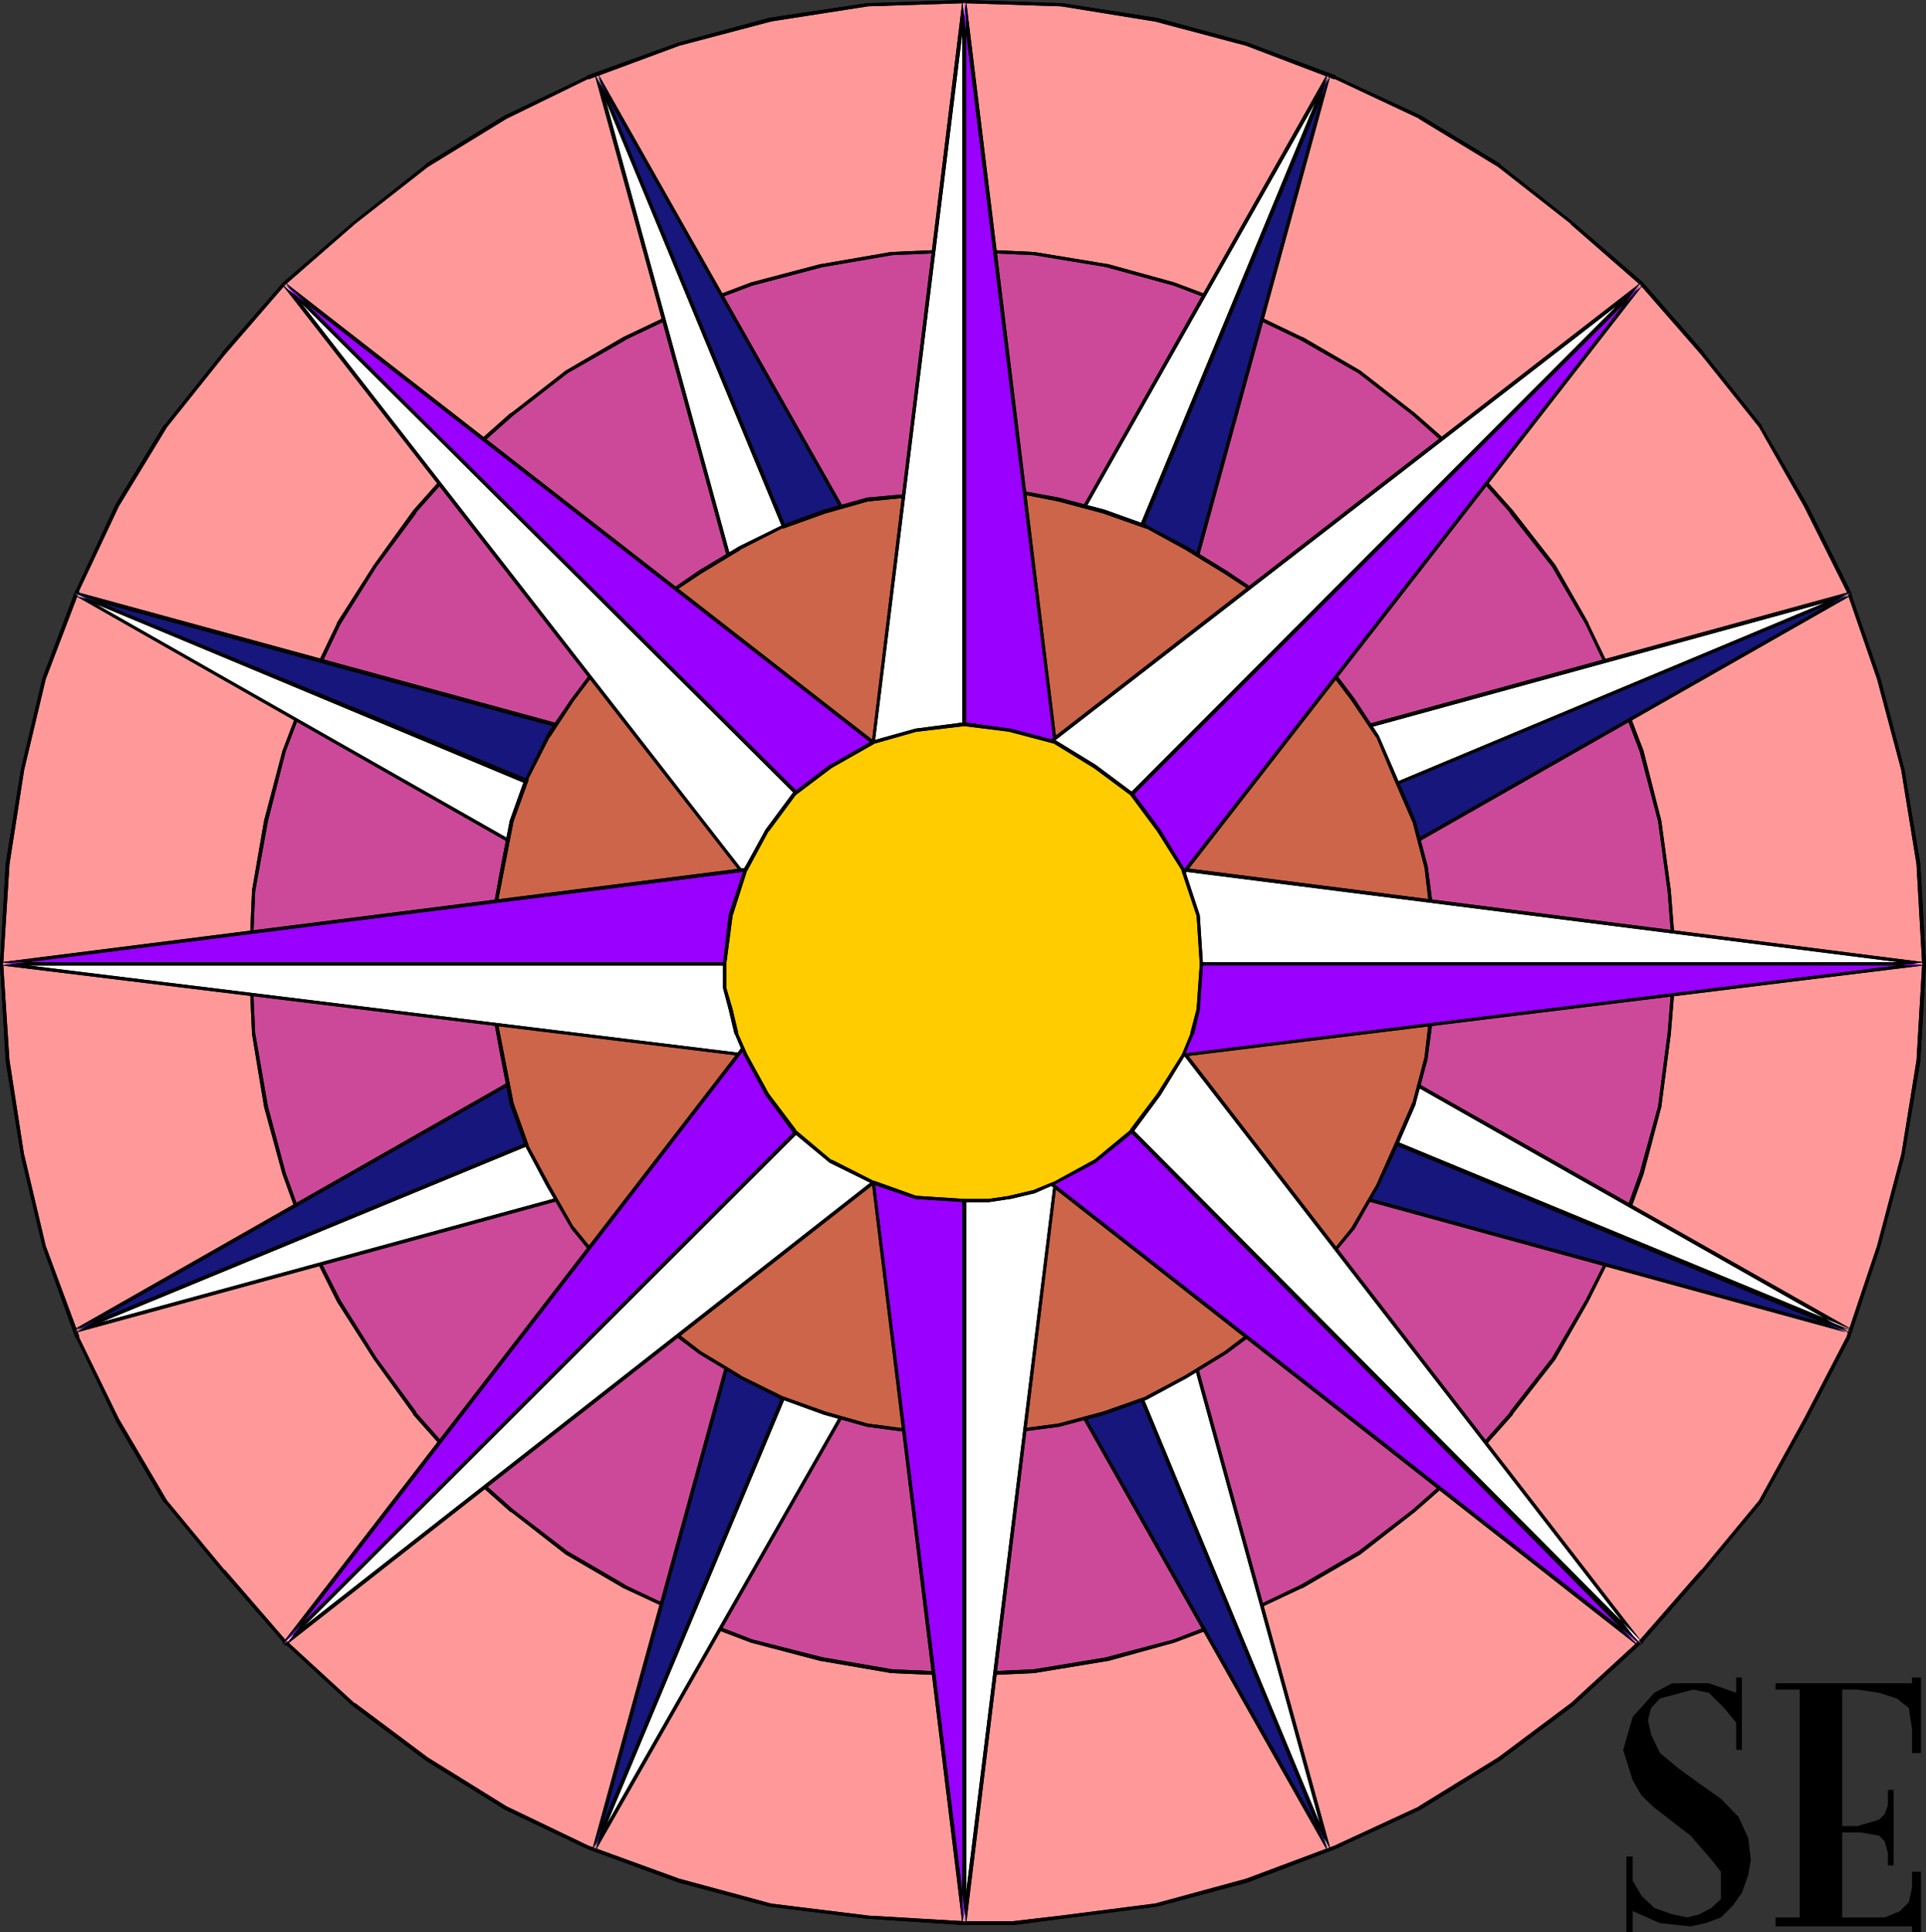 <?xml version="1.0" encoding="UTF-8" standalone="no"?>
<svg
   version="1.0"
   width="129.724mm"
   height="130.143mm"
   id="svg110"
   sodipodi:docname="Compass - Southeast.wmf"
   xmlns:inkscape="http://www.inkscape.org/namespaces/inkscape"
   xmlns:sodipodi="http://sodipodi.sourceforge.net/DTD/sodipodi-0.dtd"
   xmlns="http://www.w3.org/2000/svg"
   xmlns:svg="http://www.w3.org/2000/svg">
  <rect width="100%" height="100%" fill="#333333" stroke="none"/>
  <sodipodi:namedview
     id="namedview110"
     pagecolor="#ffffff"
     bordercolor="#000000"
     borderopacity="0.25"
     inkscape:showpageshadow="2"
     inkscape:pageopacity="0.0"
     inkscape:pagecheckerboard="0"
     inkscape:deskcolor="#d1d1d1"
     inkscape:document-units="mm" />
  <defs
     id="defs1">
    <pattern
       id="WMFhbasepattern"
       patternUnits="userSpaceOnUse"
       width="6"
       height="6"
       x="0"
       y="0" />
  </defs>
  <path
     style="fill:#ff9999;fill-opacity:1;fill-rule:evenodd;stroke:none"
     d="M 245.47,0.323 220.745,1.131 196.021,5.009 172.912,11.15 149.641,19.714 128.795,29.732 108.595,42.175 90.011,56.879 72.235,72.23 56.883,90.005 42.178,108.588 l -12.443,20.037 -10.019,21.815 -8.565,22.299 -5.333,23.269 -3.878,23.915 -1.616,25.531 0.808,12.281 0.808,12.442 3.878,23.915 5.333,23.269 8.565,23.107 10.019,20.845 12.443,20.845 14.706,17.775 15.352,17.775 17.776,16.321 18.584,13.897 20.2,12.281 20.846,10.18 23.27,8.403 23.109,6.302 24.725,3.07 24.725,1.454 h 12.443 l 12.282,-1.454 24.078,-3.07 23.109,-6.302 22.462,-8.403 21.654,-10.18 20.2,-12.281 18.422,-13.897 17.776,-16.321 15.514,-17.775 14.706,-17.775 11.635,-20.845 10.666,-20.845 7.918,-23.107 6.141,-23.269 3.878,-23.915 1.454,-24.723 -1.454,-25.531 -3.878,-23.915 -6.141,-23.269 -7.918,-22.299 L 459.751,128.625 448.116,108.588 433.411,90.005 417.897,72.23 400.121,56.879 381.699,42.175 361.499,29.732 339.844,19.714 317.382,11.15 294.273,5.009 270.195,1.131 Z"
     id="path1" />
  <path
     style="fill:#000000;fill-opacity:1;fill-rule:evenodd;stroke:none"
     d="m 245.47,0 -24.725,0.808 v 0 L 195.859,4.525 v 0 l -23.109,6.302 -23.27,8.403 v 0.162 l -21.008,10.019 v 0 l -20.038,12.281 v 0.162 L 89.849,56.556 v 0 l -17.776,15.351 -15.514,17.775 v 0.162 L 41.854,108.265 h -0.162 l -12.282,20.199 v 0 l -10.019,21.653 -0.162,0.162 -8.403,22.299 -5.494,23.269 v 0 l -3.878,24.077 v 0 L 0,245.454 1.454,270.177 v 0 l 3.878,23.915 v 0.162 l 5.494,23.107 8.403,23.269 h 0.162 l 10.019,20.845 v 0.162 l 12.282,20.845 h 0.162 l 14.706,17.775 v 0 l 15.514,17.775 17.776,16.321 v 0 l 18.584,13.897 20.038,12.442 v 0 l 21.008,10.019 v 0 l 23.27,8.564 23.109,6.14 v 0 l 24.886,3.07 v 0 l 24.725,1.616 h 12.443 l 12.443,-1.616 23.917,-3.07 h 0.162 l 23.109,-6.14 22.462,-8.564 v 0 l 21.654,-10.019 v 0 l 20.2,-12.442 18.584,-13.897 v 0 l 17.776,-16.321 15.514,-17.775 v 0 l 14.706,-17.775 11.635,-21.007 10.827,-20.845 v 0 l 7.757,-23.269 6.141,-23.107 v -0.162 l 4.04,-23.915 v 0 l 1.454,-24.723 -1.454,-25.531 v 0 l -4.04,-24.077 v 0 l -6.141,-23.269 -7.757,-22.299 v -0.162 l -10.827,-21.653 -11.635,-20.037 v -0.162 L 433.734,89.844 V 89.682 L 418.22,71.907 400.444,56.556 v 0 L 381.86,41.852 v -0.162 L 361.66,29.409 v 0 l -21.654,-10.019 v -0.162 L 317.544,10.826 294.435,4.525 h -0.162 L 270.356,0.808 h -0.162 L 245.47,0 v 0.808 l 24.725,0.808 v 0 l 23.917,3.878 v 0 l 23.109,6.14 22.462,8.564 v -0.162 l 21.654,10.18 h -0.162 l 20.2,12.281 v 0 l 18.584,14.543 h -0.162 l 17.776,15.513 15.514,17.775 v 0 l 14.706,18.421 v 0 l 11.474,20.199 10.827,21.653 v -0.162 l 7.757,22.461 6.141,23.107 v 0 l 3.878,23.915 v 0 l 1.454,25.531 -1.454,24.723 v -0.162 l -3.878,24.077 v -0.162 l -6.141,23.269 -7.757,23.107 v 0 l -10.827,20.845 -11.474,20.845 v 0 l -14.706,17.775 v -0.162 l -15.514,17.775 -17.776,16.321 0.162,-0.162 -18.584,13.897 -20.2,12.442 h 0.162 l -21.654,10.019 v 0 l -22.462,8.403 -23.109,6.302 v 0 l -23.917,3.07 -12.443,1.454 h 0.162 -12.443 l -24.725,-1.454 h 0.162 l -24.886,-3.07 h 0.162 l -23.27,-6.302 -23.109,-8.403 v 0 l -20.846,-10.019 v 0 L 108.918,447.441 90.334,433.544 v 0.162 L 72.558,417.385 57.206,399.61 v 0.162 L 42.501,381.997 v 0 L 30.219,361.152 v 0 L 20.038,340.307 h 0.162 l -8.565,-23.107 -5.494,-23.269 v 0.162 L 2.424,270.016 v 0.162 L 0.808,245.454 2.424,219.923 v 0 L 6.141,196.008 v 0 l 5.494,-23.107 8.565,-22.461 -0.162,0.162 10.181,-21.653 v 0 l 12.282,-20.199 v 0 L 57.206,90.328 v 0 l 15.352,-17.775 17.776,-15.513 v 0 L 108.918,42.498 v 0 l 20.038,-12.281 v 0 l 20.846,-10.18 v 0.162 l 23.109,-8.564 23.27,-6.14 h -0.162 l 24.886,-3.878 h -0.162 l 24.725,-0.808 z"
     id="path2" />
  <path
     style="fill:#000000;fill-opacity:1;fill-rule:evenodd;stroke:none"
     d="m 245.47,0 -24.725,0.808 v 0 L 195.859,4.525 v 0 l -23.109,6.302 -23.27,8.403 v 0.162 l -21.008,10.019 v 0 l -20.038,12.281 v 0.162 L 89.849,56.556 v 0 l -17.776,15.351 -15.514,17.775 v 0.162 L 41.854,108.265 h -0.162 l -12.282,20.199 v 0 l -10.019,21.653 -0.162,0.162 -8.403,22.299 -5.494,23.269 v 0 l -3.878,24.077 v 0 L 0,245.454 1.454,270.177 v 0 l 3.878,23.915 v 0.162 l 5.494,23.107 8.403,23.269 h 0.162 l 10.019,20.845 v 0.162 l 12.282,20.845 h 0.162 l 14.706,17.775 v 0 l 15.514,17.775 17.776,16.321 v 0 l 18.584,13.897 20.038,12.442 v 0 l 21.008,10.019 v 0 l 23.27,8.564 23.109,6.14 v 0 l 24.886,3.07 v 0 l 24.725,1.616 h 12.443 l 12.443,-1.616 23.917,-3.07 h 0.162 l 23.109,-6.14 22.462,-8.564 v 0 l 21.654,-10.019 v 0 l 20.2,-12.442 18.584,-13.897 v 0 l 17.776,-16.321 15.514,-17.775 v 0 l 14.706,-17.775 11.635,-21.007 10.827,-20.845 v 0 l 7.757,-23.269 6.141,-23.107 v -0.162 l 4.04,-23.915 v 0 l 1.454,-24.723 -1.454,-25.531 v 0 l -4.04,-24.077 v 0 l -6.141,-23.269 -7.757,-22.299 v -0.162 l -10.827,-21.653 -11.635,-20.037 v -0.162 L 433.734,89.844 V 89.682 L 418.22,71.907 400.444,56.556 v 0 L 381.86,41.852 v -0.162 L 361.66,29.409 v 0 l -21.654,-10.019 v -0.162 L 317.544,10.826 294.435,4.525 h -0.162 L 270.356,0.808 h -0.162 L 245.47,0 v 0.808 l 24.725,0.808 v 0 l 23.917,3.878 v 0 l 23.109,6.14 22.462,8.564 v -0.162 l 21.654,10.18 h -0.162 l 20.2,12.281 v 0 l 18.584,14.543 h -0.162 l 17.776,15.513 15.514,17.775 v 0 l 14.706,18.421 v 0 l 11.474,20.199 10.827,21.653 v -0.162 l 7.757,22.461 6.141,23.107 v 0 l 3.878,23.915 v 0 l 1.454,25.531 -1.454,24.723 v -0.162 l -3.878,24.077 v -0.162 l -6.141,23.269 -7.757,23.107 v 0 l -10.827,20.845 -11.474,20.845 v 0 l -14.706,17.775 v -0.162 l -15.514,17.775 -17.776,16.321 0.162,-0.162 -18.584,13.897 -20.2,12.442 h 0.162 l -21.654,10.019 v 0 l -22.462,8.403 -23.109,6.302 v 0 l -23.917,3.07 -12.443,1.454 h 0.162 -12.443 l -24.725,-1.454 h 0.162 l -24.886,-3.07 h 0.162 l -23.27,-6.302 -23.109,-8.403 v 0 l -20.846,-10.019 v 0 L 108.918,447.441 90.334,433.544 v 0.162 L 72.558,417.385 57.206,399.61 v 0.162 L 42.501,381.997 v 0 L 30.219,361.152 v 0 L 20.038,340.307 h 0.162 l -8.565,-23.107 -5.494,-23.269 v 0.162 L 2.424,270.016 v 0.162 L 0.808,245.454 2.424,219.923 v 0 L 6.141,196.008 v 0 l 5.494,-23.107 8.565,-22.461 -0.162,0.162 10.181,-21.653 v 0 l 12.282,-20.199 v 0 L 57.206,90.328 v 0 l 15.352,-17.775 17.776,-15.513 v 0 L 108.918,42.498 v 0 l 20.038,-12.281 v 0 l 20.846,-10.18 v 0.162 l 23.109,-8.564 23.27,-6.14 h -0.162 l 24.886,-3.878 h -0.162 l 24.725,-0.808 z"
     id="path3" />
  <path
     style="fill:#cc4999;fill-opacity:1;fill-rule:evenodd;stroke:none"
     d="m 245.47,63.828 -18.584,0.808 -17.776,2.909 -17.776,4.686 -16.16,6.302 -16.322,7.595 -14.706,8.564 -13.898,10.826 -13.09,11.634 -11.635,13.089 -10.019,13.897 -9.373,14.705 -7.595,16.321 -6.302,16.159 -4.525,17.775 -3.07,17.775 -0.808,18.583 0.808,17.775 3.07,18.583 4.525,16.967 6.302,16.967 7.595,15.351 9.373,14.705 10.019,14.058 11.635,13.089 13.09,11.634 13.898,10.826 14.706,8.403 16.322,7.756 16.16,6.14 17.776,4.686 17.776,3.07 18.584,0.808 17.776,-0.808 18.584,-3.07 16.968,-4.686 16.322,-6.14 16.16,-7.756 14.706,-8.403 14.059,-10.826 13.09,-11.634 11.635,-13.089 10.666,-14.058 8.565,-14.705 7.757,-15.351 6.141,-16.967 4.686,-16.967 2.262,-18.583 1.616,-17.775 -1.616,-18.583 -2.262,-17.775 -4.686,-17.775 -6.141,-16.159 -7.757,-16.321 -8.565,-14.705 -10.666,-13.897 -11.635,-13.089 -13.09,-11.634 -14.059,-10.826 -14.706,-8.564 -16.16,-7.595 -16.322,-6.302 -16.968,-4.686 -18.584,-2.909 z"
     id="path4" />
  <path
     style="fill:#000000;fill-opacity:1;fill-rule:evenodd;stroke:none"
     d="m 245.47,63.343 -18.584,0.808 v 0 l -17.776,3.07 h -0.162 l -17.776,4.686 -16.16,6.14 v 0 l -16.322,7.756 v 0 l -14.706,8.564 -13.898,10.826 h -0.162 l -13.09,11.634 -11.635,13.089 v 0 l -10.019,13.897 -9.373,14.705 v 0.162 l -7.757,16.159 v 0.162 l -6.141,16.159 -4.686,17.775 v 0 l -3.07,17.775 v 0.162 l -0.808,18.583 0.808,17.775 v 0 l 3.07,18.583 v 0 l 4.686,17.128 6.141,16.967 v 0 l 7.757,15.513 v 0 l 9.373,14.705 10.019,13.897 v 0.162 l 11.635,13.089 13.09,11.634 h 0.162 l 13.898,10.826 14.706,8.564 v 0 l 16.322,7.595 v 0.162 l 16.16,6.14 17.776,4.686 h 0.162 l 17.776,3.07 v 0 l 18.584,0.808 17.776,-0.808 v 0 l 18.584,-3.07 h 0.162 l 16.968,-4.686 16.322,-6.14 v -0.162 l 16.16,-7.595 h 0.162 l 14.706,-8.564 13.898,-10.826 v 0 l 13.251,-11.634 11.635,-13.089 v -0.162 l 10.827,-13.897 8.403,-14.705 v 0 l 7.757,-15.513 h 0.162 l 6.141,-16.967 4.525,-17.128 v 0 l 2.424,-18.583 1.454,-17.775 v -0.162 l -1.454,-18.583 -2.424,-17.775 v 0 l -4.525,-17.775 -6.141,-16.159 -0.162,-0.162 -7.757,-16.159 v -0.162 l -8.403,-14.705 -10.827,-13.897 v 0 l -11.635,-13.089 -13.251,-11.634 v 0 L 346.308,94.368 331.603,85.804 h -0.162 l -16.16,-7.756 v 0 l -16.322,-6.14 -16.968,-4.686 h -0.162 L 263.246,64.151 v 0 L 245.47,63.343 v 0.808 l 17.776,0.808 v 0 l 18.584,3.07 h -0.162 l 17.13,4.686 16.16,6.14 v 0 l 16.16,7.756 v 0 l 14.706,8.403 13.898,10.826 v 0 l 13.09,11.634 11.635,13.089 h -0.162 l 10.827,13.735 8.565,14.705 v 0 l 7.757,16.321 -0.162,-0.162 6.141,16.159 4.686,17.775 v 0 l 2.424,17.775 1.454,18.583 v -0.162 l -1.454,17.775 -2.424,18.583 v 0 l -4.686,16.967 -6.141,16.967 h 0.162 l -7.757,15.351 v 0 l -8.565,14.705 -10.827,13.897 h 0.162 l -11.635,13.089 -13.09,11.634 v 0 l -13.898,10.665 -14.706,8.564 v 0 l -16.16,7.756 v -0.162 l -16.16,6.302 -17.13,4.524 h 0.162 l -18.584,3.07 v 0 l -17.776,0.808 -18.584,-0.808 h 0.162 l -17.776,-3.07 v 0 l -17.776,-4.524 -16.322,-6.302 0.162,0.162 -16.322,-7.756 h 0.162 l -14.706,-8.564 -13.898,-10.665 v 0 l -13.09,-11.634 -11.635,-13.089 h 0.162 l -10.181,-13.897 -9.211,-14.705 v 0 l -7.757,-15.351 v 0 l -6.141,-16.967 -4.525,-16.967 v 0 l -3.232,-18.583 v 0.162 l -0.808,-17.775 0.808,-18.583 v 0 l 3.232,-17.775 v 0 l 4.525,-17.775 6.141,-16.159 v 0.162 l 7.757,-16.321 v 0 l 9.211,-14.705 10.181,-13.735 h -0.162 l 11.635,-13.089 13.09,-11.634 v 0 l 13.898,-10.826 14.706,-8.403 h -0.162 l 16.322,-7.756 h -0.162 l 16.322,-6.14 17.776,-4.686 v 0 l 17.776,-3.07 h -0.162 l 18.584,-0.808 z"
     id="path5" />
  <path
     style="fill:#000000;fill-opacity:1;fill-rule:evenodd;stroke:none"
     d="m 245.47,63.343 -18.584,0.808 v 0 l -17.776,3.07 h -0.162 l -17.776,4.686 -16.16,6.14 v 0 l -16.322,7.756 v 0 l -14.706,8.564 -13.898,10.826 h -0.162 l -13.09,11.634 -11.635,13.089 v 0 l -10.019,13.897 -9.373,14.705 v 0.162 l -7.757,16.159 v 0.162 l -6.141,16.159 -4.686,17.775 v 0 l -3.07,17.775 v 0.162 l -0.808,18.583 0.808,17.775 v 0 l 3.07,18.583 v 0 l 4.686,17.128 6.141,16.967 v 0 l 7.757,15.513 v 0 l 9.373,14.705 10.019,13.897 v 0.162 l 11.635,13.089 13.09,11.634 h 0.162 l 13.898,10.826 14.706,8.564 v 0 l 16.322,7.595 v 0.162 l 16.16,6.14 17.776,4.686 h 0.162 l 17.776,3.07 v 0 l 18.584,0.808 17.776,-0.808 v 0 l 18.584,-3.07 h 0.162 l 16.968,-4.686 16.322,-6.14 v -0.162 l 16.16,-7.595 h 0.162 l 14.706,-8.564 13.898,-10.826 v 0 l 13.251,-11.634 11.635,-13.089 v -0.162 l 10.827,-13.897 8.403,-14.705 v 0 l 7.757,-15.513 h 0.162 l 6.141,-16.967 4.525,-17.128 v 0 l 2.424,-18.583 1.454,-17.775 v -0.162 l -1.454,-18.583 -2.424,-17.775 v 0 l -4.525,-17.775 -6.141,-16.159 -0.162,-0.162 -7.757,-16.159 v -0.162 l -8.403,-14.705 -10.827,-13.897 v 0 l -11.635,-13.089 -13.251,-11.634 v 0 L 346.308,94.368 331.603,85.804 h -0.162 l -16.16,-7.756 v 0 l -16.322,-6.14 -16.968,-4.686 h -0.162 L 263.246,64.151 v 0 L 245.47,63.343 v 0.808 l 17.776,0.808 v 0 l 18.584,3.07 h -0.162 l 17.13,4.686 16.16,6.14 v 0 l 16.16,7.756 v 0 l 14.706,8.403 13.898,10.826 v 0 l 13.09,11.634 11.635,13.089 h -0.162 l 10.827,13.735 8.565,14.705 v 0 l 7.757,16.321 -0.162,-0.162 6.141,16.159 4.686,17.775 v 0 l 2.424,17.775 1.454,18.583 v -0.162 l -1.454,17.775 -2.424,18.583 v 0 l -4.686,16.967 -6.141,16.967 h 0.162 l -7.757,15.351 v 0 l -8.565,14.705 -10.827,13.897 h 0.162 l -11.635,13.089 -13.09,11.634 v 0 l -13.898,10.665 -14.706,8.564 v 0 l -16.16,7.756 v -0.162 l -16.16,6.302 -17.13,4.524 h 0.162 l -18.584,3.07 v 0 l -17.776,0.808 -18.584,-0.808 h 0.162 l -17.776,-3.07 v 0 l -17.776,-4.524 -16.322,-6.302 0.162,0.162 -16.322,-7.756 h 0.162 l -14.706,-8.564 -13.898,-10.665 v 0 l -13.09,-11.634 -11.635,-13.089 h 0.162 l -10.181,-13.897 -9.211,-14.705 v 0 l -7.757,-15.351 v 0 l -6.141,-16.967 -4.525,-16.967 v 0 l -3.232,-18.583 v 0.162 l -0.808,-17.775 0.808,-18.583 v 0 l 3.232,-17.775 v 0 l 4.525,-17.775 6.141,-16.159 v 0.162 l 7.757,-16.321 v 0 l 9.211,-14.705 10.181,-13.735 h -0.162 l 11.635,-13.089 13.09,-11.634 v 0 l 13.898,-10.826 14.706,-8.403 h -0.162 l 16.322,-7.756 h -0.162 l 16.322,-6.14 17.776,-4.686 v 0 l 17.776,-3.07 h -0.162 l 18.584,-0.808 z"
     id="path6" />
  <path
     style="fill:#ffffff;fill-opacity:1;fill-rule:evenodd;stroke:none"
     d="m 151.904,18.906 50.258,183.889 20.038,-13.735 z"
     id="path7" />
  <path
     style="fill:#000000;fill-opacity:1;fill-rule:evenodd;stroke:none"
     d="m 151.419,19.068 50.581,184.535 20.846,-14.543 -70.619,-170.315 -0.646,0.485 70.296,169.992 0.162,-0.646 -20.038,13.897 0.646,0.323 -50.258,-183.889 z"
     id="path8" />
  <path
     style="fill:#000000;fill-opacity:1;fill-rule:evenodd;stroke:none"
     d="m 151.419,19.068 50.581,184.535 20.846,-14.543 -70.619,-170.315 -0.646,0.485 70.296,169.992 0.162,-0.646 -20.038,13.897 0.646,0.323 -50.258,-183.889 z"
     id="path9" />
  <path
     style="fill:#16167c;fill-opacity:1;fill-rule:evenodd;stroke:none"
     d="m 151.904,18.906 93.566,165.468 -23.27,4.686 z"
     id="path10" />
  <path
     style="fill:#000000;fill-opacity:1;fill-rule:evenodd;stroke:none"
     d="m 151.581,19.229 93.566,165.306 0.323,-0.646 -23.27,4.686 0.485,0.162 -70.458,-169.992 -0.646,0.485 70.458,170.315 24.078,-4.848 -93.889,-165.952 z"
     id="path11" />
  <path
     style="fill:#000000;fill-opacity:1;fill-rule:evenodd;stroke:none"
     d="m 151.581,19.229 93.566,165.306 0.323,-0.646 -23.27,4.686 0.485,0.162 -70.458,-169.992 -0.646,0.485 70.458,170.315 24.078,-4.848 -93.889,-165.952 z"
     id="path12" />
  <path
     style="fill:#ffffff;fill-opacity:1;fill-rule:evenodd;stroke:none"
     d="M 338.228,471.033 288.132,287.952 267.933,301.041 Z"
     id="path13" />
  <path
     style="fill:#000000;fill-opacity:1;fill-rule:evenodd;stroke:none"
     d="m 338.713,470.871 -50.419,-183.566 -21.008,13.574 70.619,170.315 0.808,-0.323 -70.458,-169.992 -0.162,0.485 20.2,-13.089 -0.646,-0.162 50.258,183.081 z"
     id="path14" />
  <path
     style="fill:#000000;fill-opacity:1;fill-rule:evenodd;stroke:none"
     d="m 338.713,470.871 -50.419,-183.566 -21.008,13.574 70.619,170.315 0.808,-0.323 -70.458,-169.992 -0.162,0.485 20.2,-13.089 -0.646,-0.162 50.258,183.081 z"
     id="path15" />
  <path
     style="fill:#16167c;fill-opacity:1;fill-rule:evenodd;stroke:none"
     d="m 338.228,471.033 -93.405,-165.306 23.109,-4.686 z"
     id="path16" />
  <path
     style="fill:#000000;fill-opacity:1;fill-rule:evenodd;stroke:none"
     d="m 338.713,470.871 -93.566,-165.306 -0.323,0.485 23.109,-4.524 -0.485,-0.323 70.458,169.992 0.808,-0.323 -70.619,-170.315 -23.917,4.848 93.728,165.791 z"
     id="path17" />
  <path
     style="fill:#000000;fill-opacity:1;fill-rule:evenodd;stroke:none"
     d="m 338.713,470.871 -93.566,-165.306 -0.323,0.485 23.109,-4.524 -0.485,-0.323 70.458,169.992 0.808,-0.323 -70.619,-170.315 -23.917,4.848 93.728,165.791 z"
     id="path18" />
  <path
     style="fill:#ffffff;fill-opacity:1;fill-rule:evenodd;stroke:none"
     d="m 18.907,151.086 165.478,94.368 4.686,-23.269 z"
     id="path19" />
  <path
     style="fill:#000000;fill-opacity:1;fill-rule:evenodd;stroke:none"
     d="m 18.746,151.409 165.963,94.53 4.848,-23.915 -170.488,-71.261 -0.323,0.646 170.165,71.099 -0.323,-0.323 -4.525,23.107 0.646,-0.323 -165.64,-94.207 z"
     id="path20" />
  <path
     style="fill:#000000;fill-opacity:1;fill-rule:evenodd;stroke:none"
     d="m 18.746,151.409 165.963,94.53 4.848,-23.915 -170.488,-71.261 -0.323,0.646 170.165,71.099 -0.323,-0.323 -4.525,23.107 0.646,-0.323 -165.64,-94.207 z"
     id="path21" />
  <path
     style="fill:#16167c;fill-opacity:1;fill-rule:evenodd;stroke:none"
     d="m 18.907,151.086 184.062,50.254 -13.898,20.037 z"
     id="path22" />
  <path
     style="fill:#000000;fill-opacity:1;fill-rule:evenodd;stroke:none"
     d="m 18.746,151.571 184.062,50.254 -0.162,-0.808 -13.898,20.199 0.485,-0.162 -170.165,-70.291 -0.323,0.646 170.488,70.615 14.382,-21.007 -184.547,-50.416 z"
     id="path23" />
  <path
     style="fill:#000000;fill-opacity:1;fill-rule:evenodd;stroke:none"
     d="m 18.746,151.571 184.062,50.254 -0.162,-0.808 -13.898,20.199 0.485,-0.162 -170.165,-70.291 -0.323,0.646 170.488,70.615 14.382,-21.007 -184.547,-50.416 z"
     id="path24" />
  <path
     style="fill:#ffffff;fill-opacity:1;fill-rule:evenodd;stroke:none"
     d="m 471.225,339.014 -166.125,-94.368 -3.878,23.915 z"
     id="path25" />
  <path
     style="fill:#000000;fill-opacity:1;fill-rule:evenodd;stroke:none"
     d="m 471.548,338.53 -166.771,-94.53 -4.04,24.885 170.326,70.453 0.485,-0.808 -170.165,-70.291 0.323,0.485 3.717,-24.077 -0.646,0.323 166.286,94.368 z"
     id="path26" />
  <path
     style="fill:#000000;fill-opacity:1;fill-rule:evenodd;stroke:none"
     d="m 471.548,338.53 -166.771,-94.53 -4.04,24.885 170.326,70.453 0.485,-0.808 -170.165,-70.291 0.323,0.485 3.717,-24.077 -0.646,0.323 166.286,94.368 z"
     id="path27" />
  <path
     style="fill:#16167c;fill-opacity:1;fill-rule:evenodd;stroke:none"
     d="M 470.417,339.014 287.324,288.76 301.222,268.562 Z"
     id="path28" />
  <path
     style="fill:#000000;fill-opacity:1;fill-rule:evenodd;stroke:none"
     d="m 470.579,338.53 -183.254,-50.254 0.323,0.646 13.898,-20.037 -0.485,0.162 169.195,70.291 0.485,-0.808 -169.68,-70.453 -14.544,20.845 183.901,50.416 z"
     id="path29" />
  <path
     style="fill:#000000;fill-opacity:1;fill-rule:evenodd;stroke:none"
     d="m 470.579,338.53 -183.254,-50.254 0.323,0.646 13.898,-20.037 -0.485,0.162 169.195,70.291 0.485,-0.808 -169.68,-70.453 -14.544,20.845 183.901,50.416 z"
     id="path30" />
  <path
     style="fill:#ffffff;fill-opacity:1;fill-rule:evenodd;stroke:none"
     d="M 18.907,339.014 202.969,288.76 189.072,268.562 Z"
     id="path31" />
  <path
     style="fill:#000000;fill-opacity:1;fill-rule:evenodd;stroke:none"
     d="m 19.069,339.338 184.547,-50.416 -14.382,-20.845 -170.488,70.453 0.323,0.808 170.165,-70.291 -0.485,-0.162 13.898,20.037 0.162,-0.646 -184.062,50.254 z"
     id="path32" />
  <path
     style="fill:#000000;fill-opacity:1;fill-rule:evenodd;stroke:none"
     d="m 19.069,339.338 184.547,-50.416 -14.382,-20.845 -170.488,70.453 0.323,0.808 170.165,-70.291 -0.485,-0.162 13.898,20.037 0.162,-0.646 -184.062,50.254 z"
     id="path33" />
  <path
     style="fill:#16167c;fill-opacity:1;fill-rule:evenodd;stroke:none"
     d="m 18.907,339.014 165.478,-94.368 4.686,23.915 z"
     id="path34" />
  <path
     style="fill:#000000;fill-opacity:1;fill-rule:evenodd;stroke:none"
     d="m 19.069,339.338 165.64,-94.368 -0.646,-0.323 4.525,24.077 0.323,-0.485 -170.165,70.291 0.323,0.808 170.488,-70.453 -4.848,-24.885 -165.963,94.53 z"
     id="path35" />
  <path
     style="fill:#000000;fill-opacity:1;fill-rule:evenodd;stroke:none"
     d="m 19.069,339.338 165.64,-94.368 -0.646,-0.323 4.525,24.077 0.323,-0.485 -170.165,70.291 0.323,0.808 170.488,-70.453 -4.848,-24.885 -165.963,94.53 z"
     id="path36" />
  <path
     style="fill:#ffffff;fill-opacity:1;fill-rule:evenodd;stroke:none"
     d="m 471.225,151.086 -183.093,50.254 13.09,20.845 z"
     id="path37" />
  <path
     style="fill:#000000;fill-opacity:1;fill-rule:evenodd;stroke:none"
     d="m 471.225,150.601 -183.739,50.416 13.574,21.653 170.488,-71.261 -0.485,-0.646 -170.003,71.099 0.485,0.162 -13.09,-21.007 -0.323,0.808 183.254,-50.254 z"
     id="path38" />
  <path
     style="fill:#000000;fill-opacity:1;fill-rule:evenodd;stroke:none"
     d="m 471.225,150.601 -183.739,50.416 13.574,21.653 170.488,-71.261 -0.485,-0.646 -170.003,71.099 0.485,0.162 -13.09,-21.007 -0.323,0.808 183.254,-50.254 z"
     id="path39" />
  <path
     style="fill:#16167c;fill-opacity:1;fill-rule:evenodd;stroke:none"
     d="m 471.225,151.086 -165.317,94.368 -4.686,-23.269 z"
     id="path40" />
  <path
     style="fill:#000000;fill-opacity:1;fill-rule:evenodd;stroke:none"
     d="m 471.063,150.763 -165.478,94.207 0.646,0.323 -4.525,-23.107 -0.323,0.323 170.165,-71.099 -0.485,-0.646 -170.326,71.261 4.848,23.915 165.963,-94.53 z"
     id="path41" />
  <path
     style="fill:#000000;fill-opacity:1;fill-rule:evenodd;stroke:none"
     d="m 471.063,150.763 -165.478,94.207 0.646,0.323 -4.525,-23.107 -0.323,0.323 170.165,-71.099 -0.485,-0.646 -170.326,71.261 4.848,23.915 165.963,-94.53 z"
     id="path42" />
  <path
     style="fill:#ffffff;fill-opacity:1;fill-rule:evenodd;stroke:none"
     d="m 151.257,471.033 94.213,-165.306 -23.27,-4.686 z"
     id="path43" />
  <path
     style="fill:#000000;fill-opacity:1;fill-rule:evenodd;stroke:none"
     d="m 151.581,471.195 94.536,-165.791 -24.078,-4.848 -71.266,170.315 0.808,0.323 71.104,-169.992 -0.485,0.323 23.27,4.524 -0.323,-0.485 -94.374,165.306 z"
     id="path44" />
  <path
     style="fill:#000000;fill-opacity:1;fill-rule:evenodd;stroke:none"
     d="m 151.581,471.195 94.536,-165.791 -24.078,-4.848 -71.266,170.315 0.808,0.323 71.104,-169.992 -0.485,0.323 23.27,4.524 -0.323,-0.485 -94.374,165.306 z"
     id="path45" />
  <path
     style="fill:#16167c;fill-opacity:1;fill-rule:evenodd;stroke:none"
     d="m 151.257,471.033 50.096,-183.081 20.846,13.089 z"
     id="path46" />
  <path
     style="fill:#000000;fill-opacity:1;fill-rule:evenodd;stroke:none"
     d="m 151.581,471.195 50.258,-183.081 -0.646,0.162 20.846,13.089 -0.162,-0.485 -71.104,169.992 0.808,0.323 71.266,-170.315 -21.654,-13.574 -50.419,183.566 z"
     id="path47" />
  <path
     style="fill:#000000;fill-opacity:1;fill-rule:evenodd;stroke:none"
     d="m 151.581,471.195 50.258,-183.081 -0.646,0.162 20.846,13.089 -0.162,-0.485 -71.104,169.992 0.808,0.323 71.266,-170.315 -21.654,-13.574 -50.419,183.566 z"
     id="path48" />
  <path
     style="fill:#ffffff;fill-opacity:1;fill-rule:evenodd;stroke:none"
     d="m 338.228,18.906 -93.405,165.468 23.109,4.686 z"
     id="path49" />
  <path
     style="fill:#000000;fill-opacity:1;fill-rule:evenodd;stroke:none"
     d="m 337.905,18.744 -93.728,165.952 23.917,4.848 70.619,-170.315 -0.808,-0.485 -70.458,169.992 0.485,-0.162 -23.109,-4.686 0.323,0.646 93.566,-165.306 z"
     id="path50" />
  <path
     style="fill:#000000;fill-opacity:1;fill-rule:evenodd;stroke:none"
     d="m 337.905,18.744 -93.728,165.952 23.917,4.848 70.619,-170.315 -0.808,-0.485 -70.458,169.992 0.485,-0.162 -23.109,-4.686 0.323,0.646 93.566,-165.306 z"
     id="path51" />
  <path
     style="fill:#16167c;fill-opacity:1;fill-rule:evenodd;stroke:none"
     d="M 338.228,18.906 288.132,202.795 267.933,189.06 Z"
     id="path52" />
  <path
     style="fill:#000000;fill-opacity:1;fill-rule:evenodd;stroke:none"
     d="m 337.905,18.906 -50.258,183.889 0.646,-0.323 -20.2,-13.897 0.162,0.646 70.458,-169.992 -0.808,-0.485 -70.619,170.477 21.008,14.381 50.419,-184.535 z"
     id="path53" />
  <path
     style="fill:#000000;fill-opacity:1;fill-rule:evenodd;stroke:none"
     d="m 337.905,18.906 -50.258,183.889 0.646,-0.323 -20.2,-13.897 0.162,0.646 70.458,-169.992 -0.808,-0.485 -70.619,170.477 21.008,14.381 50.419,-184.535 z"
     id="path54" />
  <path
     style="fill:#cc6549;fill-opacity:1;fill-rule:evenodd;stroke:none"
     d="m 245.47,124.747 -24.725,2.424 -10.827,3.07 -10.827,3.878 -10.827,5.332 -10.019,6.14 -9.211,6.302 -8.565,7.756 -7.757,9.211 -6.949,9.372 -6.141,9.211 -5.494,10.826 -3.878,10.826 -2.262,11.634 -2.424,12.281 -0.808,12.442 0.808,11.473 2.424,12.442 2.262,11.634 3.878,10.665 5.494,10.18 6.141,10.826 6.949,8.564 7.757,8.403 8.565,7.756 9.211,6.948 10.019,6.14 10.827,5.494 10.827,3.878 10.827,3.07 12.443,1.454 12.282,0.808 11.635,-0.808 12.443,-1.454 11.474,-3.07 10.827,-3.878 10.181,-5.494 10.019,-6.14 9.211,-6.948 8.565,-7.756 7.595,-8.403 7.11,-8.564 6.141,-10.826 4.525,-10.18 4.848,-10.665 3.07,-11.634 1.454,-12.442 0.808,-11.473 -0.808,-12.442 -1.454,-12.281 -3.07,-11.634 -4.848,-10.826 -4.525,-10.826 -6.141,-9.211 -7.11,-9.372 -7.595,-9.211 -8.565,-7.756 -9.211,-6.302 -10.019,-6.14 -10.181,-5.332 -10.827,-3.878 -11.474,-3.07 -12.443,-2.424 z"
     id="path55" />
  <path
     style="fill:#000000;fill-opacity:1;fill-rule:evenodd;stroke:none"
     d="m 245.47,124.424 -24.725,2.262 -10.989,3.07 -10.666,3.878 -0.162,0.162 -10.827,5.332 v 0 l -10.181,6.14 -9.211,6.302 v 0 l -8.565,7.756 v 0 l -7.757,9.372 v 0 l -6.949,9.211 -6.302,9.211 v 0.162 l -5.333,10.826 h -0.162 l -3.878,10.826 v 0 l -2.262,11.634 -2.262,12.442 v 0 l -0.808,12.442 0.808,11.473 v 0.162 l 2.262,12.281 2.262,11.634 v 0 l 3.878,10.826 0.162,0.162 5.333,10.019 6.302,10.826 v 0 l 6.949,8.564 v 0.162 l 7.757,8.403 8.565,7.756 v 0 l 9.211,6.948 10.181,6.14 v 0 l 10.827,5.494 h 0.162 l 10.666,3.878 10.989,3.07 v 0 l 12.282,1.616 h 0.162 l 12.282,0.808 11.635,-0.808 v 0 l 12.443,-1.616 v 0 l 11.635,-3.07 10.827,-3.878 v 0 l 10.181,-5.494 v 0 l 10.019,-6.14 9.373,-6.948 v 0 l 8.565,-7.756 7.595,-8.403 v -0.162 l 7.11,-8.564 v 0 l 6.141,-10.826 4.686,-10.019 4.686,-10.826 v -0.162 l 3.07,-11.473 v -0.162 l 1.616,-12.281 v -0.162 l 0.646,-11.473 -0.646,-12.442 v 0 l -1.616,-12.442 v 0 l -3.07,-11.634 v 0 l -4.686,-10.826 -4.686,-10.826 -6.141,-9.372 -6.949,-9.211 h -0.162 l -7.595,-9.372 v 0 l -8.565,-7.756 v 0 l -9.373,-6.302 -10.019,-6.14 v 0 l -10.181,-5.332 v -0.162 l -10.827,-3.878 -11.635,-3.07 v 0 l -12.443,-2.262 h -11.635 v 0.808 h 11.635 v 0 l 12.282,2.424 v 0 l 11.474,3.07 10.989,3.878 -0.162,-0.162 10.019,5.494 v 0 l 10.019,6.14 9.373,6.14 h -0.162 l 8.565,7.756 v -0.162 l 7.757,9.372 h -0.162 l 6.949,9.211 6.302,9.372 v -0.162 l 4.525,10.826 4.686,10.826 v -0.162 l 3.07,11.796 v -0.162 l 1.454,12.442 v -0.162 l 0.808,12.442 -0.808,11.473 v 0 l -1.454,12.281 v 0 l -3.07,11.634 v -0.162 l -4.686,10.826 -4.525,10.18 -6.302,10.826 0.162,-0.162 -6.949,8.564 v 0 l -7.757,8.403 -8.565,7.756 0.162,-0.162 -9.373,7.11 -10.019,6.14 v 0 l -10.019,5.332 h 0.162 l -10.989,3.878 -11.474,3.07 v 0 l -12.282,1.616 v 0 l -11.635,0.646 -12.282,-0.646 v 0 l -12.282,-1.616 v 0 l -10.827,-3.07 -10.827,-3.878 v 0 l -10.827,-5.332 h 0.162 l -10.181,-6.14 -9.211,-7.11 v 0.162 l -8.403,-7.756 -7.757,-8.403 v 0 l -6.949,-8.564 v 0.162 l -6.141,-10.826 -5.494,-10.18 0.162,0.162 -3.878,-10.826 v 0 l -2.262,-11.634 -2.424,-12.281 v 0 l -0.808,-11.473 0.808,-12.442 v 0.162 l 2.424,-12.442 2.262,-11.634 v 0 l 3.878,-10.665 h -0.162 l 5.494,-10.826 v 0.162 l 6.141,-9.372 6.949,-9.211 v 0 l 7.757,-9.372 v 0.162 l 8.403,-7.756 v 0 l 9.211,-6.14 10.181,-6.14 h -0.162 l 10.827,-5.494 v 0.162 l 10.827,-3.878 10.827,-3.07 v 0 l 24.563,-2.424 z"
     id="path56" />
  <path
     style="fill:#000000;fill-opacity:1;fill-rule:evenodd;stroke:none"
     d="m 245.47,124.424 -24.725,2.262 -10.989,3.07 -10.666,3.878 -0.162,0.162 -10.827,5.332 v 0 l -10.181,6.14 -9.211,6.302 v 0 l -8.565,7.756 v 0 l -7.757,9.372 v 0 l -6.949,9.211 -6.302,9.211 v 0.162 l -5.333,10.826 h -0.162 l -3.878,10.826 v 0 l -2.262,11.634 -2.262,12.442 v 0 l -0.808,12.442 0.808,11.473 v 0.162 l 2.262,12.281 2.262,11.634 v 0 l 3.878,10.826 0.162,0.162 5.333,10.019 6.302,10.826 v 0 l 6.949,8.564 v 0.162 l 7.757,8.403 8.565,7.756 v 0 l 9.211,6.948 10.181,6.14 v 0 l 10.827,5.494 h 0.162 l 10.666,3.878 10.989,3.07 v 0 l 12.282,1.616 h 0.162 l 12.282,0.808 11.635,-0.808 v 0 l 12.443,-1.616 v 0 l 11.635,-3.07 10.827,-3.878 v 0 l 10.181,-5.494 v 0 l 10.019,-6.14 9.373,-6.948 v 0 l 8.565,-7.756 7.595,-8.403 v -0.162 l 7.11,-8.564 v 0 l 6.141,-10.826 4.686,-10.019 4.686,-10.826 v -0.162 l 3.07,-11.473 v -0.162 l 1.616,-12.281 v -0.162 l 0.646,-11.473 -0.646,-12.442 v 0 l -1.616,-12.442 v 0 l -3.07,-11.634 v 0 l -4.686,-10.826 -4.686,-10.826 -6.141,-9.372 -6.949,-9.211 h -0.162 l -7.595,-9.372 v 0 l -8.565,-7.756 v 0 l -9.373,-6.302 -10.019,-6.14 v 0 l -10.181,-5.332 v -0.162 l -10.827,-3.878 -11.635,-3.07 v 0 l -12.443,-2.262 h -11.635 v 0.808 h 11.635 v 0 l 12.282,2.424 v 0 l 11.474,3.07 10.989,3.878 -0.162,-0.162 10.019,5.494 v 0 l 10.019,6.14 9.373,6.14 h -0.162 l 8.565,7.756 v -0.162 l 7.757,9.372 h -0.162 l 6.949,9.211 6.302,9.372 v -0.162 l 4.525,10.826 4.686,10.826 v -0.162 l 3.07,11.796 v -0.162 l 1.454,12.442 v -0.162 l 0.808,12.442 -0.808,11.473 v 0 l -1.454,12.281 v 0 l -3.07,11.634 v -0.162 l -4.686,10.826 -4.525,10.18 -6.302,10.826 0.162,-0.162 -6.949,8.564 v 0 l -7.757,8.403 -8.565,7.756 0.162,-0.162 -9.373,7.11 -10.019,6.14 v 0 l -10.019,5.332 h 0.162 l -10.989,3.878 -11.474,3.07 v 0 l -12.282,1.616 v 0 l -11.635,0.646 -12.282,-0.646 v 0 l -12.282,-1.616 v 0 l -10.827,-3.07 -10.827,-3.878 v 0 l -10.827,-5.332 h 0.162 l -10.181,-6.14 -9.211,-7.11 v 0.162 l -8.403,-7.756 -7.757,-8.403 v 0 l -6.949,-8.564 v 0.162 l -6.141,-10.826 -5.494,-10.18 0.162,0.162 -3.878,-10.826 v 0 l -2.262,-11.634 -2.424,-12.281 v 0 l -0.808,-11.473 0.808,-12.442 v 0.162 l 2.424,-12.442 2.262,-11.634 v 0 l 3.878,-10.665 h -0.162 l 5.494,-10.826 v 0.162 l 6.141,-9.372 6.949,-9.211 v 0 l 7.757,-9.372 v 0.162 l 8.403,-7.756 v 0 l 9.211,-6.14 10.181,-6.14 h -0.162 l 10.827,-5.494 v 0.162 l 10.827,-3.878 10.827,-3.07 v 0 l 24.563,-2.424 z"
     id="path57" />
  <path
     style="fill:#ffffff;fill-opacity:1;fill-rule:evenodd;stroke:none"
     d="M 245.47,0.323 222.2,189.06 l 23.27,-4.686 z"
     id="path58" />
  <path
     style="fill:#000000;fill-opacity:1;fill-rule:evenodd;stroke:none"
     d="M 244.985,0.323 221.877,189.544 245.955,184.697 V 0.323 h -0.97 V 184.373 l 0.485,-0.485 -23.27,4.686 0.485,0.485 23.27,-188.575 z"
     id="path59" />
  <path
     style="fill:#000000;fill-opacity:1;fill-rule:evenodd;stroke:none"
     d="M 244.985,0.323 221.877,189.544 245.955,184.697 V 0.323 h -0.97 V 184.373 l 0.485,-0.485 -23.27,4.686 0.485,0.485 23.27,-188.575 z"
     id="path60" />
  <path
     style="fill:#9900ff;fill-opacity:1;fill-rule:evenodd;stroke:none"
     d="M 245.47,0.323 268.74,189.06 245.47,184.373 Z"
     id="path61" />
  <path
     style="fill:#000000;fill-opacity:1;fill-rule:evenodd;stroke:none"
     d="M 244.985,0.485 268.256,189.06 l 0.485,-0.485 -23.27,-4.686 0.485,0.485 V 0.323 h -0.97 V 184.697 L 269.064,189.544 245.955,0.323 Z"
     id="path62" />
  <path
     style="fill:#000000;fill-opacity:1;fill-rule:evenodd;stroke:none"
     d="M 244.985,0.485 268.256,189.06 l 0.485,-0.485 -23.27,-4.686 0.485,0.485 V 0.323 h -0.97 V 184.697 L 269.064,189.544 245.955,0.323 Z"
     id="path63" />
  <path
     style="fill:#ffffff;fill-opacity:1;fill-rule:evenodd;stroke:none"
     d="m 245.47,489.616 23.27,-188.575 -23.27,4.686 z"
     id="path64" />
  <path
     style="fill:#000000;fill-opacity:1;fill-rule:evenodd;stroke:none"
     d="m 245.955,489.777 23.109,-189.221 -24.078,4.686 v 184.373 h 0.97 V 305.727 l -0.485,0.323 23.27,-4.524 -0.485,-0.485 -23.27,188.575 z"
     id="path65" />
  <path
     style="fill:#000000;fill-opacity:1;fill-rule:evenodd;stroke:none"
     d="m 245.955,489.777 23.109,-189.221 -24.078,4.686 v 184.373 h 0.97 V 305.727 l -0.485,0.323 23.27,-4.524 -0.485,-0.485 -23.27,188.575 z"
     id="path66" />
  <path
     style="fill:#9900ff;fill-opacity:1;fill-rule:evenodd;stroke:none"
     d="m 245.47,489.616 -23.27,-188.575 23.27,4.686 z"
     id="path67" />
  <path
     style="fill:#000000;fill-opacity:1;fill-rule:evenodd;stroke:none"
     d="m 245.955,489.616 -23.27,-188.575 -0.485,0.485 23.27,4.524 -0.485,-0.323 v 183.889 h 0.97 V 305.242 l -24.078,-4.686 23.109,189.221 z"
     id="path68" />
  <path
     style="fill:#000000;fill-opacity:1;fill-rule:evenodd;stroke:none"
     d="m 245.955,489.616 -23.27,-188.575 -0.485,0.485 23.27,4.524 -0.485,-0.323 v 183.889 h 0.97 V 305.242 l -24.078,-4.686 23.109,189.221 z"
     id="path69" />
  <path
     style="fill:#ffffff;fill-opacity:1;fill-rule:evenodd;stroke:none"
     d="M 72.235,72.23 189.072,222.185 202.969,202.148 Z"
     id="path70" />
  <path
     style="fill:#000000;fill-opacity:1;fill-rule:evenodd;stroke:none"
     d="M 71.912,72.554 189.072,222.832 203.454,202.148 72.558,71.907 72.074,72.554 202.646,202.471 v -0.646 l -13.898,20.199 h 0.646 L 72.72,72.069 Z"
     id="path71" />
  <path
     style="fill:#000000;fill-opacity:1;fill-rule:evenodd;stroke:none"
     d="M 71.912,72.554 189.072,222.832 203.454,202.148 72.558,71.907 72.074,72.554 202.646,202.471 v -0.646 l -13.898,20.199 h 0.646 L 72.72,72.069 Z"
     id="path72" />
  <path
     style="fill:#9900ff;fill-opacity:1;fill-rule:evenodd;stroke:none"
     d="M 72.235,72.23 222.2,189.06 202.969,202.148 Z"
     id="path73" />
  <path
     style="fill:#000000;fill-opacity:1;fill-rule:evenodd;stroke:none"
     d="M 72.074,72.715 222.038,189.383 v -0.808 l -19.392,13.25 h 0.646 L 72.558,71.907 72.074,72.554 202.969,202.633 223.008,189.06 72.558,71.907 Z"
     id="path74" />
  <path
     style="fill:#000000;fill-opacity:1;fill-rule:evenodd;stroke:none"
     d="M 72.074,72.715 222.038,189.383 v -0.808 l -19.392,13.25 h 0.646 L 72.558,71.907 72.074,72.554 202.969,202.633 223.008,189.06 72.558,71.907 Z"
     id="path75" />
  <path
     style="fill:#ffffff;fill-opacity:1;fill-rule:evenodd;stroke:none"
     d="M 417.897,418.516 301.222,267.754 288.132,287.952 Z"
     id="path76" />
  <path
     style="fill:#000000;fill-opacity:1;fill-rule:evenodd;stroke:none"
     d="m 418.22,418.355 -116.998,-151.248 -13.736,20.845 130.088,130.887 0.646,-0.646 -129.765,-130.564 v 0.485 l 13.09,-20.037 h -0.646 l 116.675,150.763 z"
     id="path77" />
  <path
     style="fill:#000000;fill-opacity:1;fill-rule:evenodd;stroke:none"
     d="m 418.22,418.355 -116.998,-151.248 -13.736,20.845 130.088,130.887 0.646,-0.646 -129.765,-130.564 v 0.485 l 13.09,-20.037 h -0.646 l 116.675,150.763 z"
     id="path78" />
  <path
     style="fill:#9900ff;fill-opacity:1;fill-rule:evenodd;stroke:none"
     d="M 417.251,418.516 267.125,301.041 288.132,287.952 Z"
     id="path79" />
  <path
     style="fill:#000000;fill-opacity:1;fill-rule:evenodd;stroke:none"
     d="M 417.412,418.193 267.448,300.718 v 0.646 l 20.846,-13.089 h -0.485 l 129.118,130.564 0.485,-0.646 -129.28,-130.726 -21.654,13.574 150.449,117.96 z"
     id="path80" />
  <path
     style="fill:#000000;fill-opacity:1;fill-rule:evenodd;stroke:none"
     d="M 417.412,418.193 267.448,300.718 v 0.646 l 20.846,-13.089 h -0.485 l 129.118,130.564 0.485,-0.646 -129.28,-130.726 -21.654,13.574 150.449,117.96 z"
     id="path81" />
  <path
     style="fill:#ffffff;fill-opacity:1;fill-rule:evenodd;stroke:none"
     d="M 0.323,245.454 189.88,268.562 184.385,245.454 Z"
     id="path82" />
  <path
     style="fill:#000000;fill-opacity:1;fill-rule:evenodd;stroke:none"
     d="M 0.323,245.777 190.365,269.046 184.709,244.969 H 0.323 v 0.808 H 184.385 l -0.323,-0.323 5.333,23.269 0.485,-0.485 L 0.485,244.969 Z"
     id="path83" />
  <path
     style="fill:#000000;fill-opacity:1;fill-rule:evenodd;stroke:none"
     d="M 0.323,245.777 190.365,269.046 184.709,244.969 H 0.323 v 0.808 H 184.385 l -0.323,-0.323 5.333,23.269 0.485,-0.485 L 0.485,244.969 Z"
     id="path84" />
  <path
     style="fill:#9900ff;fill-opacity:1;fill-rule:evenodd;stroke:none"
     d="M 0.323,245.454 189.88,221.377 l -5.494,24.077 z"
     id="path85" />
  <path
     style="fill:#000000;fill-opacity:1;fill-rule:evenodd;stroke:none"
     d="M 0.485,245.777 189.88,221.862 l -0.485,-0.485 -5.333,23.915 0.323,-0.323 H 0.323 v 0.808 H 184.709 l 5.656,-24.885 -190.041,24.077 z"
     id="path86" />
  <path
     style="fill:#000000;fill-opacity:1;fill-rule:evenodd;stroke:none"
     d="M 0.485,245.777 189.88,221.862 l -0.485,-0.485 -5.333,23.915 0.323,-0.323 H 0.323 v 0.808 H 184.709 l 5.656,-24.885 -190.041,24.077 z"
     id="path87" />
  <path
     style="fill:#ffffff;fill-opacity:1;fill-rule:evenodd;stroke:none"
     d="m 489.809,245.454 -188.587,-24.077 3.878,24.077 z"
     id="path88" />
  <path
     style="fill:#000000;fill-opacity:1;fill-rule:evenodd;stroke:none"
     d="m 489.809,244.969 -189.072,-24.077 3.878,24.885 h 185.193 v -0.808 H 305.1 l 0.323,0.323 -3.717,-23.915 -0.485,0.485 188.587,23.915 z"
     id="path89" />
  <path
     style="fill:#000000;fill-opacity:1;fill-rule:evenodd;stroke:none"
     d="m 489.809,244.969 -189.072,-24.077 3.878,24.885 h 185.193 v -0.808 H 305.1 l 0.323,0.323 -3.717,-23.915 -0.485,0.485 188.587,23.915 z"
     id="path90" />
  <path
     style="fill:#9900ff;fill-opacity:1;fill-rule:evenodd;stroke:none"
     d="m 489.809,245.454 -188.587,23.107 3.878,-23.107 z"
     id="path91" />
  <path
     style="fill:#000000;fill-opacity:1;fill-rule:evenodd;stroke:none"
     d="m 489.809,244.969 -188.587,23.269 0.485,0.485 3.717,-23.269 -0.323,0.323 h 184.709 v -0.808 H 304.616 l -3.878,24.077 189.072,-23.269 z"
     id="path92" />
  <path
     style="fill:#000000;fill-opacity:1;fill-rule:evenodd;stroke:none"
     d="m 489.809,244.969 -188.587,23.269 0.485,0.485 3.717,-23.269 -0.323,0.323 h 184.709 v -0.808 H 304.616 l -3.878,24.077 189.072,-23.269 z"
     id="path93" />
  <path
     style="fill:#ffffff;fill-opacity:1;fill-rule:evenodd;stroke:none"
     d="M 72.235,418.516 222.2,301.041 202.969,287.952 Z"
     id="path94" />
  <path
     style="fill:#000000;fill-opacity:1;fill-rule:evenodd;stroke:none"
     d="M 72.558,419.001 223.008,301.041 202.969,287.306 72.074,418.193 l 0.485,0.646 130.734,-130.564 h -0.646 l 19.392,13.089 V 300.718 L 72.074,418.193 Z"
     id="path95" />
  <path
     style="fill:#000000;fill-opacity:1;fill-rule:evenodd;stroke:none"
     d="M 72.558,419.001 223.008,301.041 202.969,287.306 72.074,418.193 l 0.485,0.646 130.734,-130.564 h -0.646 l 19.392,13.089 V 300.718 L 72.074,418.193 Z"
     id="path96" />
  <path
     style="fill:#9900ff;fill-opacity:1;fill-rule:evenodd;stroke:none"
     d="M 72.235,418.516 189.072,267.107 202.969,287.952 Z"
     id="path97" />
  <path
     style="fill:#000000;fill-opacity:1;fill-rule:evenodd;stroke:none"
     d="M 72.72,418.84 189.395,267.269 h -0.646 l 13.898,20.845 v -0.485 L 72.074,418.193 72.558,418.84 203.454,287.952 189.072,266.299 71.912,418.355 Z"
     id="path98" />
  <path
     style="fill:#000000;fill-opacity:1;fill-rule:evenodd;stroke:none"
     d="M 72.72,418.84 189.395,267.269 h -0.646 l 13.898,20.845 v -0.485 L 72.074,418.193 72.558,418.84 203.454,287.952 189.072,266.299 71.912,418.355 Z"
     id="path99" />
  <path
     style="fill:#ffffff;fill-opacity:1;fill-rule:evenodd;stroke:none"
     d="M 417.897,72.23 267.125,189.06 l 21.008,13.089 z"
     id="path100" />
  <path
     style="fill:#000000;fill-opacity:1;fill-rule:evenodd;stroke:none"
     d="M 417.736,71.907 266.478,189.06 288.132,202.633 418.22,72.554 417.574,71.907 287.809,201.825 h 0.485 L 267.448,188.575 v 0.808 L 418.22,72.715 Z"
     id="path101" />
  <path
     style="fill:#000000;fill-opacity:1;fill-rule:evenodd;stroke:none"
     d="M 417.736,71.907 266.478,189.06 288.132,202.633 418.22,72.554 417.574,71.907 287.809,201.825 h 0.485 L 267.448,188.575 v 0.808 L 418.22,72.715 Z"
     id="path102" />
  <path
     style="fill:#9900ff;fill-opacity:1;fill-rule:evenodd;stroke:none"
     d="M 417.897,72.23 301.222,222.185 288.132,202.148 Z"
     id="path103" />
  <path
     style="fill:#000000;fill-opacity:1;fill-rule:evenodd;stroke:none"
     d="M 417.574,72.069 300.899,222.024 h 0.646 l -13.09,-20.199 v 0.646 L 418.22,72.554 417.574,71.907 287.486,202.148 301.222,222.993 418.22,72.554 Z"
     id="path104" />
  <path
     style="fill:#000000;fill-opacity:1;fill-rule:evenodd;stroke:none"
     d="M 417.574,72.069 300.899,222.024 h 0.646 l -13.09,-20.199 v 0.646 L 418.22,72.554 417.574,71.907 287.486,202.148 301.222,222.993 418.22,72.554 Z"
     id="path105" />
  <path
     style="fill:#ffcc00;fill-opacity:1;fill-rule:evenodd;stroke:none"
     d="m 245.47,184.373 -12.282,1.454 -10.989,3.232 -10.666,6.14 -9.373,6.948 -6.949,9.211 -5.333,10.019 -3.878,11.634 -1.616,12.442 v 6.14 l 1.616,5.332 1.454,6.302 2.424,5.332 5.333,10.019 6.949,9.372 9.373,7.595 10.666,5.494 10.989,3.878 12.282,0.808 h 6.302 l 5.333,-0.808 6.141,-1.454 5.494,-2.424 10.019,-5.494 9.373,-7.595 6.787,-9.372 6.302,-10.019 2.262,-5.332 1.616,-6.302 0.808,-11.473 -0.808,-12.442 -3.878,-11.634 -6.302,-10.019 -6.787,-9.211 -9.373,-6.948 -10.019,-6.14 -11.635,-3.232 z"
     id="path106" />
  <path
     style="fill:#000000;fill-opacity:1;fill-rule:evenodd;stroke:none"
     d="m 245.47,183.889 -12.443,1.616 v 0 l -10.989,3.07 -10.666,6.14 h -0.162 l -9.373,7.11 -6.949,9.372 v 0 l -5.494,10.019 -3.878,11.634 -1.454,12.442 v 6.302 l 1.454,5.494 1.454,6.14 0.162,0.162 2.262,5.332 5.494,10.18 v 0 l 6.949,9.372 9.373,7.756 10.827,5.332 0.162,0.162 10.827,3.717 12.443,0.808 h 6.302 l 5.333,-0.808 h 0.162 l 6.141,-1.454 v 0 l 5.494,-2.424 10.019,-5.332 9.534,-7.756 6.949,-9.372 6.141,-10.019 v -0.162 l 2.262,-5.332 0.162,-0.162 1.454,-6.14 0.808,-11.634 -0.808,-12.442 -3.878,-11.796 -6.141,-10.019 -6.949,-9.372 -9.534,-7.11 -10.019,-6.14 -11.635,-3.07 h -0.162 l -11.635,-1.616 v 0.97 l 11.635,1.454 h -0.162 l 11.635,3.07 h -0.162 l 10.019,6.14 9.373,6.948 -0.162,-0.162 6.949,9.372 6.302,10.019 -0.162,-0.162 3.878,11.634 v -0.162 l 0.808,12.442 -0.808,11.473 v 0 l -1.616,6.14 0.162,-0.162 -2.262,5.494 v 0 l -6.302,10.019 -6.949,9.211 h 0.162 l -9.373,7.756 0.162,-0.162 -10.019,5.494 -5.494,2.262 v 0 l -6.141,1.454 h 0.162 l -5.494,0.808 h 0.162 -6.302 l -12.282,-0.808 v 0 l -10.827,-3.878 0.162,0.162 -10.827,-5.494 v 0.162 l -9.211,-7.756 h 0.162 l -6.949,-9.211 v 0 l -5.494,-10.019 -2.424,-5.494 0.162,0.162 -1.454,-6.14 -1.616,-5.494 v 0.162 -6.14 0 l 1.616,-12.281 v 0 l 3.717,-11.634 v 0.162 l 5.494,-10.18 v 0.162 l 6.949,-9.372 -0.162,0.162 9.211,-6.948 v 0 l 10.827,-6.14 h -0.162 l 10.827,-3.07 v 0 l 12.282,-1.454 z"
     id="path107" />
  <path
     style="fill:#000000;fill-opacity:1;fill-rule:evenodd;stroke:none"
     d="m 245.47,183.889 -12.443,1.616 v 0 l -10.989,3.07 -10.666,6.14 h -0.162 l -9.373,7.11 -6.949,9.372 v 0 l -5.494,10.019 -3.878,11.634 -1.454,12.442 v 6.302 l 1.454,5.494 1.454,6.14 0.162,0.162 2.262,5.332 5.494,10.18 v 0 l 6.949,9.372 9.373,7.756 10.827,5.332 0.162,0.162 10.827,3.717 12.443,0.808 h 6.302 l 5.333,-0.808 h 0.162 l 6.141,-1.454 v 0 l 5.494,-2.424 10.019,-5.332 9.534,-7.756 6.949,-9.372 6.141,-10.019 v -0.162 l 2.262,-5.332 0.162,-0.162 1.454,-6.14 0.808,-11.634 -0.808,-12.442 -3.878,-11.796 -6.141,-10.019 -6.949,-9.372 -9.534,-7.11 -10.019,-6.14 -11.635,-3.07 h -0.162 l -11.635,-1.616 v 0.97 l 11.635,1.454 h -0.162 l 11.635,3.07 h -0.162 l 10.019,6.14 9.373,6.948 -0.162,-0.162 6.949,9.372 6.302,10.019 -0.162,-0.162 3.878,11.634 v -0.162 l 0.808,12.442 -0.808,11.473 v 0 l -1.616,6.14 0.162,-0.162 -2.262,5.494 v 0 l -6.302,10.019 -6.949,9.211 h 0.162 l -9.373,7.756 0.162,-0.162 -10.019,5.494 -5.494,2.262 v 0 l -6.141,1.454 h 0.162 l -5.494,0.808 h 0.162 -6.302 l -12.282,-0.808 v 0 l -10.827,-3.878 0.162,0.162 -10.827,-5.494 v 0.162 l -9.211,-7.756 h 0.162 l -6.949,-9.211 v 0 l -5.494,-10.019 -2.424,-5.494 0.162,0.162 -1.454,-6.14 -1.616,-5.494 v 0.162 -6.14 0 l 1.616,-12.281 v 0 l 3.717,-11.634 v 0.162 l 5.494,-10.18 v 0.162 l 6.949,-9.372 -0.162,0.162 9.211,-6.948 v 0 l 10.827,-6.14 h -0.162 l 10.827,-3.07 v 0 l 12.282,-1.454 z"
     id="path108" />
  <path
     style="fill:#000000;fill-opacity:1;fill-rule:evenodd;stroke:none"
     d="m 430.34,490.424 -7.757,-0.808 -6.949,-3.07 v 5.332 h -1.616 v -19.229 h 1.616 v 6.14 l 2.262,3.878 3.232,3.07 4.525,1.616 3.878,0.808 3.07,-0.808 3.07,-1.616 2.424,-2.262 v -6.948 l -2.424,-3.07 -5.333,-6.14 -9.211,-7.11 -3.232,-3.07 -2.262,-3.878 -2.424,-7.756 2.424,-8.403 5.494,-6.14 4.525,-2.424 h 9.373 l 6.949,2.424 v -3.878 h 1.454 v 18.421 h -1.454 v -6.948 l -3.07,-3.717 -3.878,-3.878 -4.04,-0.808 -8.403,2.262 -2.262,2.424 -0.808,3.07 0.808,3.717 2.262,4.686 4.686,3.878 5.333,3.878 5.494,3.878 4.525,4.686 2.424,5.332 0.646,5.494 -0.646,3.878 -1.616,4.524 -2.262,3.232 -3.07,3.07 -3.878,1.454 z"
     id="path109" />
  <path
     style="fill:#000000;fill-opacity:1;fill-rule:evenodd;stroke:none"
     d="m 482.052,455.682 v 19.229 h -1.454 v -3.07 l -0.808,-3.07 -1.454,-1.454 -4.686,-0.808 h -4.686 v 21.653 h 10.827 l 3.878,-1.616 2.262,-2.262 0.808,-3.878 v -3.878 h 2.262 v 15.351 h -2.262 v -1.454 h -34.744 v -2.262 h 6.141 v -58.011 h -6.141 v -1.616 h 34.744 v -1.454 h 2.262 v 19.229 h -2.262 v -6.14 l -0.808,-5.332 -3.07,-2.424 -4.525,-1.454 -5.494,-0.808 h -3.878 v 34.742 h 3.878 l 5.494,-1.616 1.454,-1.454 0.808,-2.262 V 455.682 Z"
     id="path110" />
</svg>

